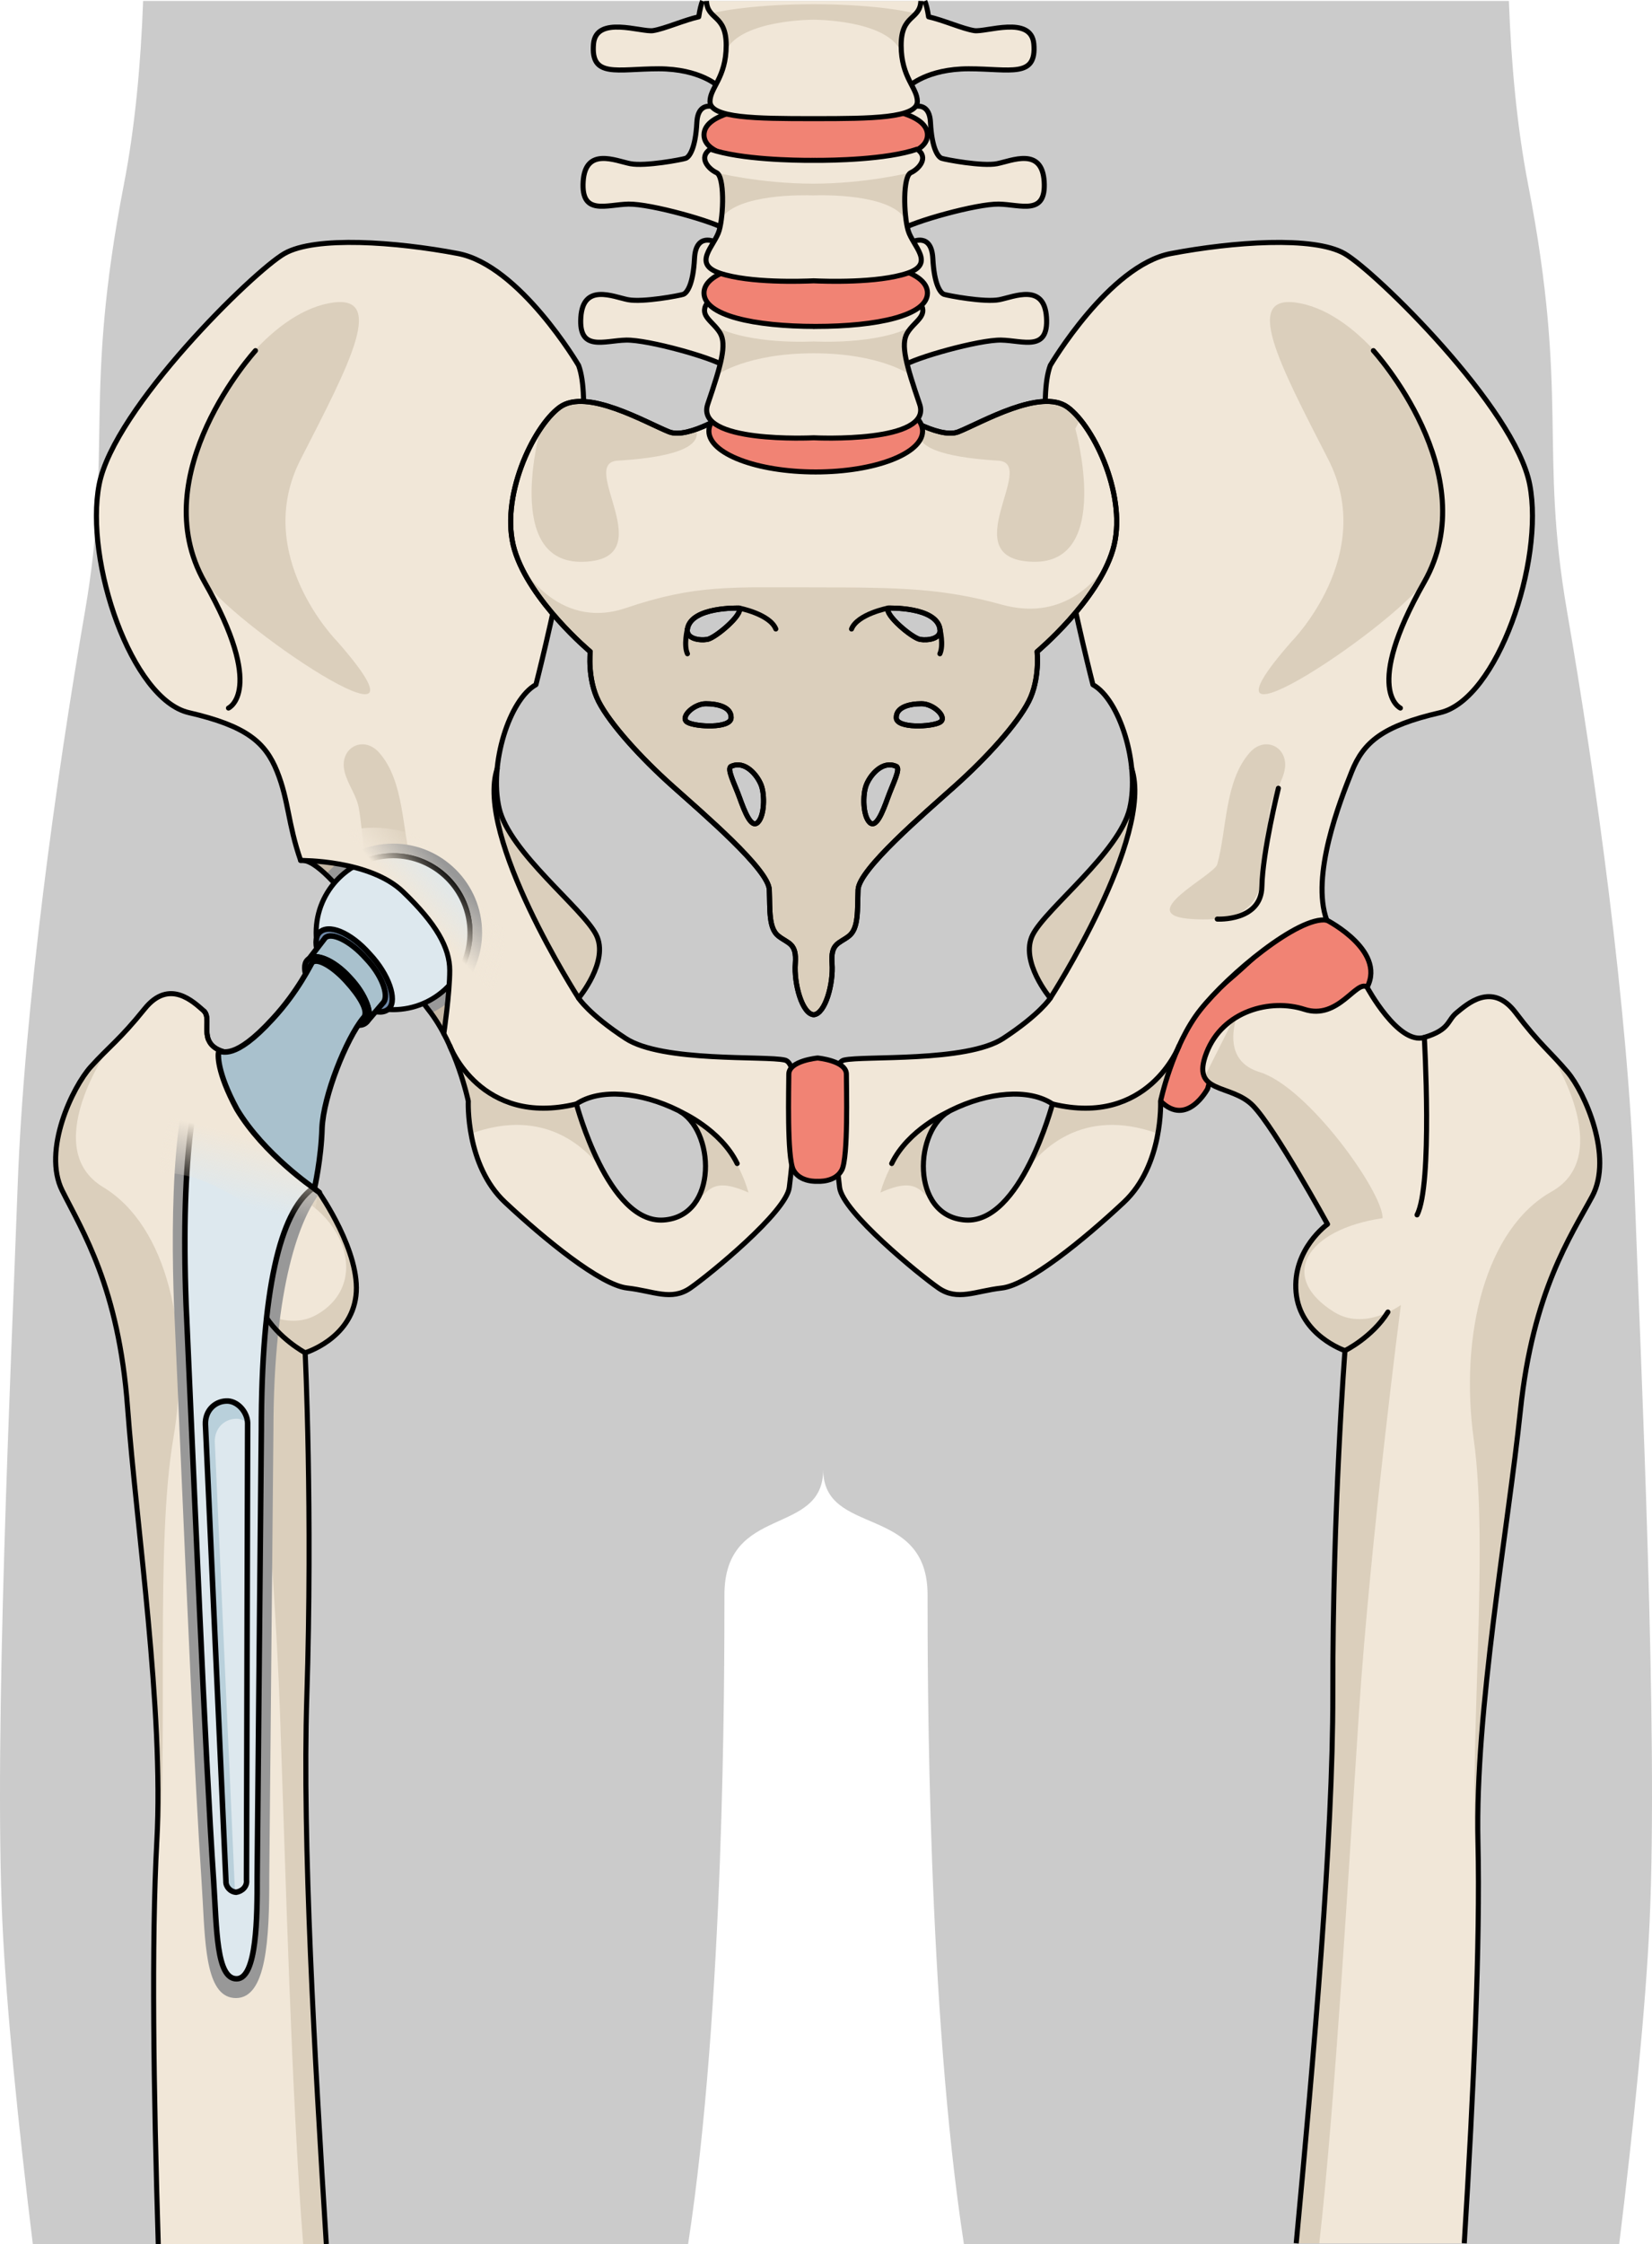 <?xml version="1.0" encoding="utf-8"?>
<!-- Generator: Adobe Illustrator 16.0.0, SVG Export Plug-In . SVG Version: 6.00 Build 0)  -->
<!DOCTYPE svg PUBLIC "-//W3C//DTD SVG 1.1//EN" "http://www.w3.org/Graphics/SVG/1.1/DTD/svg11.dtd">
<svg version="1.1" id="Layer_1" xmlns="http://www.w3.org/2000/svg" xmlns:xlink="http://www.w3.org/1999/xlink" x="0px" y="0px"
	 width="273.256px" height="371.001px" viewBox="0 0 273.256 371.001" enable-background="new 0 0 273.256 371.001"
	 xml:space="preserve">
<g>
	<path id="changecolor_29_" fill="#CBCBCB" d="M5.427,370.975h108.392c6.007-39.052,6.008-93.791,6.008-107.317
		c0-15.116,16.34-9.518,16.34-20.72c0,11.202,17.262,5.604,17.262,20.72c0,13.526-0.004,68.266,6.008,107.317h108.393
		c2.379-19.433,4.393-39.121,5.033-53.273c1.436-31.598-1.434-91.571-2.512-121.372c-1.078-29.805-6.469-68.23-11.131-95.164
		c-4.668-26.928,0.359-35.552-6.467-70.739c-1.807-9.324-2.777-19.659-3.17-30.265H23.673c-0.391,10.605-1.36,20.94-3.169,30.265
		c-6.822,35.188-1.802,43.812-6.463,70.739C9.37,128.1,3.981,166.524,2.909,196.329C1.83,226.13-1.038,286.104,0.391,317.701
		C1.037,331.854,3.048,351.542,5.427,370.975z"/>
	<g>
		<path fill="#F1E7D8" d="M21.096,232.615c1.452,19.708,6.018,49.951,4.844,71.762c-0.9,16.698-0.539,41.123,0.238,66.598h27.797
			c-1.938-31.01-3.984-66.628-3.228-90.353c0.981-30.799-0.271-56.986-0.271-56.986s7.532-2.271,8.4-9.403
			c0.869-7.13-6.077-17.064-6.077-17.064s0.011-0.018,0.021-0.033c-0.633-0.347-1.239-0.739-1.786-1.238
			c-2.287-2.098-4.027-5.015-5.327-7.806c-1.262-2.71-1.744-8.207-2.38-10.776c-0.546-2.208-3.656-1.759-5.159-3.406
			c-0.477,0.07-0.943,0.048-1.398-0.106c-4.274-1.43-1.506-5.357-3.1-6.724c-1.591-1.368-5.637-5.409-9.749-0.302
			c-4.114,5.11-5.928,6.28-8.905,9.583c-2.978,3.299-8.052,13.805-4.724,20.472C13.622,203.497,19.643,212.907,21.096,232.615z"/>
		<path fill="#DBCFBC" d="M28.659,237.867c3.008-17.581-0.957-35.196-11.588-41.606c-10.633-6.411,0.854-22.905,0.854-22.905l0,0
			c-0.928,0.914-1.844,1.821-2.906,3.002c-2.979,3.301-8.053,13.806-4.725,20.474c3.328,6.665,9.352,16.077,10.803,35.783
			c1.453,19.708,6.02,49.951,4.844,71.764c-0.067,1.255-0.114,2.555-0.146,3.896c0.215-0.756,0.38-1.615,0.472-2.634
			C27.864,287.896,25.653,255.448,28.659,237.867z"/>
		<path fill="#DBCFBC" d="M52.467,217.299c-5.232,3.036-11.021-1.507-11.021-1.507s3.887,39.271,4.882,67.765
			c0.909,26.005,1.923,63.716,3.819,87.418h3.828c-1.938-31.01-3.984-66.628-3.228-90.353c0.981-30.799-0.271-56.986-0.271-56.986
			s7.532-2.271,8.4-9.403c0.869-7.13-6.077-17.064-6.077-17.064s0.011-0.018,0.021-0.033c-0.633-0.347-1.239-0.739-1.786-1.238
			c-1.847-1.692-3.331-3.921-4.521-6.184c-1.723,2.683-2.802,4.962-2.812,6.177C56.282,198.144,62.059,211.731,52.467,217.299z"/>
		<path fill="#989898" d="M52.8,197.168c0,0,0.011-0.018,0.021-0.033c-0.633-0.347-1.239-0.739-1.786-1.238
			c-2.287-2.098-4.027-5.015-5.327-7.806c-0.866-1.86-1.365-5.034-1.798-7.672c-1.455-2.141-2.747-4.031-3.63-5.305
			c-0.783-0.276-1.557-0.597-2.111-1.205c-0.477,0.07-0.943,0.048-1.398-0.106c-0.995-0.333-1.598-0.804-1.974-1.344l-0.293,0.179
			c-6.175,4.437-6.239,28.82-5.728,42.979c0.332,7.322,0.687,15.453,1.055,23.879c1.126,25.844,2.403,55.135,3.513,71.608
			c0.073,1.106,0.134,2.22,0.193,3.316c0.43,7.896,0.707,15.897,5.5,15.896c0.005,0-0.004,0,0,0
			c5.029-0.015,5.525-9.702,5.502-19.952l0.69-73.904c0.009-24.289,4.552-35.199,7.647-39.182
			C52.828,197.206,52.8,197.168,52.8,197.168z"/>
		<path fill="none" stroke="#000000" stroke-width="0.837" stroke-linejoin="round" stroke-miterlimit="10" d="M53.975,370.975
			c-1.938-31.01-3.984-66.628-3.228-90.353c0.981-30.799-0.271-56.986-0.271-56.986s7.532-2.271,8.4-9.403
			c0.869-7.13-6.077-17.064-6.077-17.064s0.011-0.018,0.021-0.033c-0.633-0.347-1.239-0.739-1.786-1.238
			c-2.287-2.098-4.027-5.015-5.327-7.806c-1.262-2.71-1.744-8.207-2.38-10.776c-0.546-2.208-3.656-1.759-5.159-3.406
			c-0.477,0.07-0.943,0.048-1.398-0.106c-4.274-1.43-1.506-5.357-3.1-6.724c-1.591-1.368-5.637-5.409-9.749-0.302
			c-4.114,5.11-5.928,6.28-8.905,9.583c-2.978,3.299-8.052,13.805-4.724,20.472c3.328,6.666,9.351,16.077,10.804,35.784
			c1.452,19.708,6.018,49.951,4.844,71.763c-0.9,16.699-0.539,41.124,0.238,66.599"/>
		
			<path fill="none" stroke="#000000" stroke-width="0.837" stroke-linecap="round" stroke-linejoin="round" stroke-miterlimit="10" d="
			M36.77,173.802c0,0-0.011,21.908,2.455,26.981"/>
		
			<path fill="none" stroke="#000000" stroke-width="0.837" stroke-linecap="round" stroke-linejoin="round" stroke-miterlimit="10" d="
			M50.479,223.636c0,0-4.445-2.355-6.922-6.611"/>
	</g>
	<g>
		<g>
			<g>
				<path fill="#F1E7D8" d="M129.827,175.25c-3.163-0.752-20.26,0.398-26.34-3.583c-6.082-3.981-7.783-6.658-7.783-6.658
					s5.105-6.082,2.918-10.46s-14.354-13.623-16.057-20.92c-1.701-7.298,1.703-18.002,6.082-20.436c0,0,10.949-42.33,7.057-52.79
					c0,0-9.73-16.542-19.949-18.487c-10.218-1.947-23.597-2.919-28.704,0c-5.108,2.918-28.218,25.543-30.651,38.192
					c-2.434,12.651,5.351,35.518,14.838,37.706c9.486,2.191,12.65,4.865,14.597,9.732c1.946,4.865,2.226,8.567,3.896,14.705
					c4.623-0.73,16.539,18.865,21.162,24.704c4.623,5.837,6.567,15.082,6.567,15.082s-0.485,10.565,6.081,16.719
					c6.568,6.148,15.812,13.688,20.191,14.177c4.379,0.487,7.299,2.19,10.461,0c3.16-2.188,15.879-12.573,16.363-16.624
					C131.041,192.257,132.987,176.003,129.827,175.25z M109.749,201.692c-9.167,0.631-14.407-19.186-14.407-19.186
					c3.931-2.619,10.696-1.963,16.81,1.055C118.262,186.584,118.917,201.063,109.749,201.692z"/>
				<g>
					<g id="XMLID_21_">
						<g>
							<path fill="#C5B7A4" d="M74.392,160.438c0,3.76-0.979,10.45-0.979,10.45h-0.011c-0.72-1.38-1.56-2.73-2.51-3.93
								c-4.439-5.601-15.6-23.89-20.569-24.69c2.42,0.061,11.569,0.59,16.329,5.15C72.172,152.709,74.392,156.679,74.392,160.438z"
								/>
						</g>
					</g>
				</g>
				<path fill="#DBCFBC" d="M58.833,123.262c-1.412,0.566-2.373,2.201-1.828,4.346c0.563,2.229,2.031,3.865,2.401,6.274
					c0.471,3.039,0.689,6.142,1.021,9.201c0.565,5.214,1.627,9.464,11.775,8.857c10.148-0.604-3.588-7.161-4.119-9.062
					c-1.604-5.723-1.189-13.78-5.389-18.478C61.5,123.062,60.007,122.791,58.833,123.262z"/>
				<path fill="#989898" d="M79.739,154.189c0-8.119-6.605-14.725-14.725-14.725c-4.438,0-8.415,1.982-11.116,5.099
					c5.549,5.247,13.433,17.896,16.993,22.393c0.137,0.173,0.264,0.357,0.396,0.535C76.273,165.13,79.739,160.063,79.739,154.189z"
					/>
				<path fill="#DBCFBC" d="M95.704,165.01c0,0,5.105-6.082,2.918-10.46s-14.354-13.623-16.057-20.92
					c-0.471-2.014-0.539-4.29-0.316-6.579C78.506,138.293,95.704,165.01,95.704,165.01z"/>
				<g>
					<path fill="#DBCFBC" d="M77.909,187.403c12.525-4.531,19.453,2.778,22.019,6.471c-2.919-5.197-4.514-11.098-4.579-11.345
						c-2.75,0.457-5.783,1.114-9.074,0.675c-7.771-1.045-11.235-8.879-11.235-8.879H75.01c1.691,4.12,2.448,7.713,2.448,7.713
						S77.358,184.337,77.909,187.403z"/>
					<path fill="#DBCFBC" d="M110.506,182.816l-0.006,0.003c0.555,0.23,1.104,0.476,1.648,0.742
						c4.941,2.443,6.313,12.376,1.811,16.421l0.002-0.002c3.186-2.786,3.391-5.694,9.846-2.827
						C120.58,185.799,110.506,182.816,110.506,182.816z"/>
					<polygon fill="#DBCFBC" points="101.098,195.802 101.09,195.792 101.098,195.805 					"/>
				</g>
				<path fill="#DBCFBC" d="M55.768,106.029c0,0-14.14-14.268-6.045-30.075c8.092-15.806,14.521-27.775,4.61-25.81
					c-9.913,1.969-18.853,15.017-20.97,22.286c-2.116,7.267-3.594,15.942,0,22.912C36.958,102.309,75.153,128.067,55.768,106.029z"
					/>
				
					<path fill="none" stroke="#000000" stroke-width="0.837" stroke-linecap="round" stroke-linejoin="round" stroke-miterlimit="10" d="
					M129.827,175.25c-3.163-0.752-20.26,0.398-26.34-3.583c-6.082-3.981-7.783-6.658-7.783-6.658s5.105-6.082,2.918-10.46
					s-14.354-13.623-16.057-20.92c-1.701-7.298,1.703-18.002,6.082-20.436c0,0,10.949-42.33,7.057-52.79
					c0,0-9.73-16.542-19.949-18.487c-10.218-1.947-23.597-2.919-28.704,0c-5.108,2.918-28.218,25.543-30.651,38.192
					c-2.434,12.651,5.351,35.518,14.838,37.706c9.486,2.191,12.65,4.865,14.597,9.732c1.946,4.865,1.765,8.567,3.896,14.705
					c4.623-0.73,16.539,18.865,21.162,24.704c4.623,5.837,6.567,15.082,6.567,15.082s-0.485,10.565,6.081,16.719
					c6.568,6.148,15.812,13.688,20.191,14.177c4.379,0.487,7.299,2.19,10.461,0c3.16-2.188,15.879-12.573,16.363-16.624
					C131.041,192.257,132.987,176.003,129.827,175.25z M109.749,201.692c-9.167,0.631-14.407-19.186-14.407-19.186
					c3.931-2.619,10.696-1.963,16.81,1.055C118.262,186.584,118.917,201.063,109.749,201.692z"/>
				
					<path fill="none" stroke="#000000" stroke-width="0.837" stroke-linecap="round" stroke-linejoin="round" stroke-miterlimit="10" d="
					M42.258,57.965c0,0-18.595,20.363-8.4,38.294c10.195,17.93,3.934,20.796,3.934,20.796"/>
				
					<path fill="none" stroke="#000000" stroke-width="0.837" stroke-linecap="round" stroke-linejoin="round" stroke-miterlimit="10" d="
					M95.704,165.01c0,0-17.198-26.721-13.455-37.96"/>
				
					<path fill="none" stroke="#000000" stroke-width="0.837" stroke-linecap="round" stroke-linejoin="round" stroke-miterlimit="10" d="
					M74.389,172.889c0,0,5.118,13.48,20.951,9.619"/>
				
					<path fill="none" stroke="#000000" stroke-width="0.837" stroke-linecap="round" stroke-linejoin="round" stroke-miterlimit="10" d="
					M112.616,183.821c0,0,6.6,2.916,9.32,8.533"/>
				<g>
					<path fill="#F18374" d="M219.462,152.116c0,0,10.463,5.352,6.326,11.68c-4.135,6.324-10.947,3.405-10.947,3.405
						s-6.566,0.485-9.975,3.163c-3.406,2.674-5.107,9.612-5.107,9.612s-3.406,6.442-7.785,2.062
						c-4.377-4.376,3.26-13.349,10.773-19.615C210.257,156.157,213.624,150.897,219.462,152.116z"/>
					
						<path fill="none" stroke="#000000" stroke-width="0.837" stroke-linecap="round" stroke-linejoin="round" stroke-miterlimit="10" d="
						M219.462,152.116c0,0,10.463,5.352,6.326,11.68c-4.135,6.324-10.947,3.405-10.947,3.405s-6.566,0.485-9.975,3.163
						c-3.406,2.674-5.107,9.612-5.107,9.612s-3.406,6.442-7.785,2.062c-4.377-4.376,3.26-13.349,10.773-19.615
						C210.257,156.157,213.624,150.897,219.462,152.116z"/>
					<path fill="#F1E7D8" d="M138.876,196.31c0.484,4.051,13.201,14.437,16.363,16.624c3.164,2.19,6.082,0.487,10.461,0
						c4.379-0.488,13.623-8.026,20.191-14.177c6.568-6.152,6.08-16.719,6.08-16.719s1.945-9.245,6.568-15.082
						c4.625-5.839,16.299-15.569,20.922-14.839c-2.674-7.298,2.189-19.704,4.135-24.569c1.945-4.867,5.109-7.542,14.598-9.732
						c9.488-2.188,17.271-25.055,14.838-37.706c-2.434-12.648-25.543-35.273-30.65-38.191c-5.109-2.919-18.488-1.947-28.707,0
						c-10.217,1.945-19.945,18.487-19.945,18.487c-3.896,10.46,7.053,52.79,7.053,52.79c4.379,2.433,7.787,13.138,6.084,20.436
						c-1.705,7.297-13.867,16.542-16.055,20.92c-2.189,4.378,2.918,10.459,2.918,10.459s-1.705,2.676-7.785,6.657
						c-6.082,3.982-23.176,2.832-26.338,3.583C136.444,176.003,138.39,192.257,138.876,196.31z M157.282,183.563
						c6.111-3.018,12.879-3.675,16.807-1.055c0,0-5.238,19.815-14.406,19.187C150.513,201.063,151.169,186.584,157.282,183.563z"/>
					<path fill="#DBCFBC" d="M173.729,165.01c0,0-5.107-6.082-2.918-10.46c2.188-4.379,14.35-13.623,16.055-20.92
						c0.469-2.014,0.539-4.29,0.318-6.579C190.921,138.293,173.729,165.01,173.729,165.01z"/>
					<g>
						<path fill="#DBCFBC" d="M191.522,187.403c-12.527-4.531-19.451,2.778-22.018,6.471c2.916-5.197,4.512-11.098,4.578-11.345
							c2.75,0.457,5.781,1.114,9.072,0.675c7.771-1.045,11.236-8.879,11.236-8.879h0.027c-1.688,4.12-2.447,7.713-2.447,7.713
							S192.071,184.337,191.522,187.403z"/>
						<path fill="#DBCFBC" d="M158.923,182.816l0.008,0.003c-0.555,0.23-1.104,0.476-1.648,0.742
							c-4.943,2.443-6.314,12.376-1.812,16.421v-0.002c-3.186-2.786-3.393-5.694-9.846-2.827
							C148.853,185.799,158.923,182.816,158.923,182.816z"/>
						<polygon fill="#DBCFBC" points="168.333,195.802 168.337,195.792 168.333,195.805 						"/>
					</g>
					<path fill="#DBCFBC" d="M210.599,123.262c1.412,0.566,2.371,2.201,1.826,4.346c-0.564,2.229-2.029,3.865-2.402,6.274
						c-0.471,3.039-0.688,6.142-1.018,9.201c-0.568,5.214-1.631,9.464-11.779,8.857c-10.148-0.604,3.59-7.161,4.123-9.062
						c1.6-5.723,1.188-13.78,5.389-18.478C207.931,123.062,209.421,122.791,210.599,123.262z"/>
					<path fill="#DBCFBC" d="M213.663,106.029c0,0,14.141-14.268,6.047-30.075c-8.096-15.806-14.525-27.775-4.611-25.81
						c9.912,1.967,18.852,15.016,20.969,22.285c2.119,7.267,3.594,15.942,0,22.911S194.276,128.067,213.663,106.029z"/>
					
						<path fill="none" stroke="#000000" stroke-width="0.837" stroke-linecap="round" stroke-linejoin="round" stroke-miterlimit="10" d="
						M138.876,196.31c0.484,4.051,13.201,14.437,16.363,16.624c3.164,2.19,6.082,0.487,10.461,0
						c4.379-0.488,13.623-8.026,20.191-14.177c6.568-6.152,6.08-16.719,6.08-16.719s1.945-9.245,6.568-15.082
						c4.625-5.839,16.299-15.569,20.922-14.839c-2.674-7.298,2.189-19.704,4.135-24.569c1.945-4.867,5.109-7.542,14.598-9.732
						c9.488-2.188,17.271-25.055,14.838-37.706c-2.434-12.648-25.543-35.273-30.65-38.191c-5.109-2.919-18.488-1.947-28.707,0
						c-10.217,1.945-19.945,18.487-19.945,18.487c-3.896,10.46,7.053,52.79,7.053,52.79c4.379,2.433,7.787,13.138,6.084,20.436
						c-1.705,7.297-13.867,16.542-16.055,20.92c-2.189,4.378,2.918,10.459,2.918,10.459s-1.705,2.676-7.785,6.657
						c-6.082,3.982-23.176,2.832-26.338,3.583C136.444,176.003,138.39,192.257,138.876,196.31z M157.282,183.563
						c6.111-3.018,12.879-3.675,16.807-1.055c0,0-5.238,19.815-14.406,19.187C150.513,201.063,151.169,186.584,157.282,183.563z"/>
					
						<path fill="none" stroke="#000000" stroke-width="0.837" stroke-linecap="round" stroke-linejoin="round" stroke-miterlimit="10" d="
						M227.171,57.965c0,0,18.598,20.363,8.398,38.294c-10.193,17.93-3.93,20.796-3.93,20.796"/>
					
						<path fill="none" stroke="#000000" stroke-width="0.837" stroke-linecap="round" stroke-linejoin="round" stroke-miterlimit="10" d="
						M211.456,130.313c0,0-2.609,10.486-2.73,16.27c-0.123,5.785-7.377,5.357-7.377,5.357"/>
					
						<path fill="none" stroke="#000000" stroke-width="0.837" stroke-linecap="round" stroke-linejoin="round" stroke-miterlimit="10" d="
						M173.729,165.01c0,0,17.193-26.721,13.453-37.96"/>
					
						<path fill="none" stroke="#000000" stroke-width="0.837" stroke-linecap="round" stroke-linejoin="round" stroke-miterlimit="10" d="
						M195.042,172.889c0,0-5.117,13.48-20.953,9.619"/>
					
						<path fill="none" stroke="#000000" stroke-width="0.837" stroke-linecap="round" stroke-linejoin="round" stroke-miterlimit="10" d="
						M156.817,183.821c0,0-6.604,2.916-9.32,8.533"/>
				</g>
				<path fill="#F18374" d="M135.241,195.29c0,0,2.948,0.218,4.014-1.899c1.068-2.114,0.746-13.55,0.746-15.8
					c0-2.248-4.76-2.684-4.76-2.684s-4.764,0.437-4.764,2.684c0,2.25-0.322,13.686,0.746,15.8
					C132.292,195.508,135.241,195.29,135.241,195.29z"/>
				
					<path fill="none" stroke="#000000" stroke-width="0.837" stroke-linecap="round" stroke-linejoin="round" stroke-miterlimit="10" d="
					M135.241,195.29c0,0,2.948,0.218,4.014-1.899c1.068-2.114,0.746-13.55,0.746-15.8c0-2.248-4.76-2.684-4.76-2.684
					s-4.764,0.437-4.764,2.684c0,2.25-0.322,13.686,0.746,15.8C132.292,195.508,135.241,195.29,135.241,195.29z"/>
			</g>
			<g>
				<g>
					<path fill="#F1E7D8" d="M176.616,67.334c-4.428-3.252-14.305,2.551-18.102,4.06c-3.26,1.294-10.506-3.48-10.506-3.48
						l-13.415-0.118l-13.418,0.118c0,0-7.25,4.775-10.506,3.48c-3.798-1.509-13.669-7.312-18.1-4.06
						c-4.43,3.248-10,15.089-7.469,23.566c2.53,8.472,12.53,16.832,12.53,16.832s-0.506,4.527,1.392,8.244
						c1.899,3.712,6.961,9.288,12.154,13.93c5.188,4.644,15.945,13.816,16.072,17.181c0.128,3.368-0.127,6.387,1.52,7.664
						c1.644,1.276,3.037,1.162,2.783,4.526c-0.25,3.368,1.141,8.359,3.04,8.476c1.898-0.115,3.289-5.107,3.036-8.476
						c-0.253-3.364,1.141-3.25,2.784-4.526c1.646-1.277,1.395-4.296,1.521-7.664c0.125-3.365,10.885-12.538,16.072-17.181
						c5.189-4.643,10.25-10.217,12.148-13.93c1.9-3.717,1.393-8.244,1.393-8.244s10.002-8.358,12.531-16.832
						C186.614,82.423,181.046,70.581,176.616,67.334z M113.708,103.983c0.608-3.732,8.56-3.454,8.56-3.454
						c0.67,1.058-3.941,4.954-5.281,5.18C115.653,105.929,113.45,105.581,113.708,103.983z M113.708,119.403
						c-1.334-0.78,1.033-3.062,3.036-3.062s4.248,0.555,4.189,2.335C120.875,120.461,115.046,120.182,113.708,119.403z
						 M125.367,135.939c-1.093,1.112-2.187-1.726-3.032-4.065c-0.844-2.339-2.178-4.821-1.398-5.18
						c2.309-1.058,4.367,1.504,4.977,3.121C126.52,131.429,126.458,134.824,125.367,135.939z M146.917,100.529
						c0,0,7.951-0.278,8.561,3.454c0.26,1.598-1.941,1.946-3.277,1.726C150.864,105.483,146.251,101.587,146.917,100.529z
						 M146.853,131.874c-0.846,2.339-1.939,5.177-3.029,4.065c-1.094-1.115-1.156-4.51-0.547-6.124
						c0.605-1.617,2.666-4.179,4.975-3.121C149.032,127.053,147.698,129.535,146.853,131.874z M155.478,119.403
						c-1.338,0.779-7.164,1.058-7.225-0.726c-0.062-1.781,2.184-2.336,4.188-2.336S156.812,118.624,155.478,119.403z"/>
					<g>
						<path fill="#DBCFBC" d="M176.616,67.334c-4.428-3.252-14.305,2.551-18.102,4.06c-1.43,0.569-3.629-0.033-5.648-0.892
							c-0.236,0.12-0.469,0.234-0.705,0.356c-1.359,3.703,6.266,4.887,12.951,5.296c6.688,0.408-7.58,16.359,5.723,16.718
							c13.301,0.361,7.035-22.015,7.035-22.015l0.803-1.504C177.981,68.515,177.286,67.825,176.616,67.334z"/>
						<path fill="#DBCFBC" d="M102.164,76.156c6.626-0.404,14.164-1.573,12.979-5.195c-1.658,0.588-3.312,0.894-4.473,0.434
							c-3.798-1.509-13.669-7.312-18.1-4.06c-1.036,0.758-2.129,1.987-3.17,3.526l0,0c0,0-6.26,22.376,7.039,22.015
							C109.743,92.516,95.473,76.564,102.164,76.156z"/>
					</g>
					<path fill="#DBCFBC" d="M183.335,92.923c-2.363,3.671-7.902,9.724-17.65,7.03c-9.711-2.687-16.703-2.849-30.759-2.849
						c-14.052,0-19.835-0.5-31.427,3.421c-11.53,3.897-17.607-7.529-17.67-7.65c3.309,7.751,11.805,14.856,11.805,14.856
						s-0.506,4.528,1.391,8.245c1.9,3.712,6.963,9.288,12.154,13.929c5.188,4.644,15.946,13.815,16.073,17.181
						c0.128,3.368-0.127,6.386,1.519,7.664c1.645,1.276,3.039,1.162,2.785,4.526c-0.252,3.368,1.139,8.359,3.039,8.475
						c1.898-0.115,3.29-5.107,3.036-8.475c-0.253-3.365,1.142-3.25,2.783-4.526c1.646-1.278,1.395-4.296,1.521-7.664
						c0.125-3.366,10.887-12.539,16.072-17.181c5.191-4.643,10.252-10.217,12.15-13.929c1.9-3.717,1.393-8.245,1.393-8.245
						S180.009,100.656,183.335,92.923z M113.708,103.983c0.608-3.732,8.56-3.454,8.56-3.454c0.67,1.058-3.941,4.954-5.281,5.18
						C115.653,105.929,113.45,105.581,113.708,103.983z M113.708,119.403c-1.334-0.78,1.033-3.062,3.036-3.062
						s4.248,0.555,4.189,2.335C120.875,120.461,115.046,120.182,113.708,119.403z M125.367,135.939
						c-1.093,1.112-2.187-1.726-3.032-4.065c-0.844-2.339-2.178-4.821-1.398-5.18c2.309-1.058,4.367,1.504,4.977,3.121
						C126.52,131.429,126.458,134.824,125.367,135.939z M146.917,100.529c0,0,7.951-0.278,8.561,3.454
						c0.26,1.598-1.941,1.946-3.277,1.726C150.864,105.483,146.251,101.587,146.917,100.529z M146.853,131.874
						c-0.846,2.339-1.939,5.177-3.029,4.065c-1.094-1.115-1.156-4.51-0.547-6.124c0.605-1.617,2.666-4.179,4.975-3.121
						C149.032,127.053,147.698,129.535,146.853,131.874z M155.478,119.403c-1.338,0.779-7.164,1.058-7.225-0.726
						c-0.062-1.781,2.184-2.336,4.188-2.336S156.812,118.624,155.478,119.403z"/>
					
						<path fill="none" stroke="#000000" stroke-width="0.837" stroke-linecap="round" stroke-linejoin="round" stroke-miterlimit="10" d="
						M176.616,67.334c-4.428-3.252-14.305,2.551-18.102,4.06c-3.26,1.294-10.506-3.48-10.506-3.48l-13.415-0.118l-13.418,0.118
						c0,0-7.25,4.775-10.506,3.48c-3.798-1.509-13.669-7.312-18.1-4.06c-4.43,3.248-10,15.089-7.469,23.566
						c2.53,8.472,12.53,16.832,12.53,16.832s-0.506,4.527,1.392,8.244c1.899,3.712,6.961,9.288,12.154,13.93
						c5.188,4.644,15.945,13.816,16.072,17.181c0.128,3.368-0.127,6.387,1.52,7.664c1.644,1.276,3.037,1.162,2.783,4.526
						c-0.25,3.368,1.141,8.359,3.04,8.476c1.898-0.115,3.289-5.107,3.036-8.476c-0.253-3.364,1.141-3.25,2.784-4.526
						c1.646-1.277,1.395-4.296,1.521-7.664c0.125-3.365,10.885-12.538,16.072-17.181c5.189-4.643,10.25-10.217,12.148-13.93
						c1.9-3.717,1.393-8.244,1.393-8.244s10.002-8.358,12.531-16.832C186.614,82.423,181.046,70.581,176.616,67.334z
						 M113.708,103.983c0.608-3.732,8.56-3.454,8.56-3.454c0.67,1.058-3.941,4.954-5.281,5.18
						C115.653,105.929,113.45,105.581,113.708,103.983z M113.708,119.403c-1.334-0.78,1.033-3.062,3.036-3.062
						s4.248,0.555,4.189,2.335C120.875,120.461,115.046,120.182,113.708,119.403z M125.367,135.939
						c-1.093,1.112-2.187-1.726-3.032-4.065c-0.844-2.339-2.178-4.821-1.398-5.18c2.309-1.058,4.367,1.504,4.977,3.121
						C126.52,131.429,126.458,134.824,125.367,135.939z M146.917,100.529c0,0,7.951-0.278,8.561,3.454
						c0.26,1.598-1.941,1.946-3.277,1.726C150.864,105.483,146.251,101.587,146.917,100.529z M146.853,131.874
						c-0.846,2.339-1.939,5.177-3.029,4.065c-1.094-1.115-1.156-4.51-0.547-6.124c0.605-1.617,2.666-4.179,4.975-3.121
						C149.032,127.053,147.698,129.535,146.853,131.874z M155.478,119.403c-1.338,0.779-7.164,1.058-7.225-0.726
						c-0.062-1.781,2.184-2.336,4.188-2.336S156.812,118.624,155.478,119.403z"/>
					
						<path fill="none" stroke="#000000" stroke-width="0.837" stroke-linecap="round" stroke-linejoin="round" stroke-miterlimit="10" d="
						M176.616,67.334c-4.428-3.252-14.305,2.551-18.102,4.06c-3.26,1.294-10.506-3.48-10.506-3.48l-13.415-0.118l-13.418,0.118
						c0,0-7.25,4.775-10.506,3.48c-3.798-1.509-13.669-7.312-18.1-4.06c-4.43,3.248-10,15.089-7.469,23.566
						c2.53,8.472,12.53,16.832,12.53,16.832s-0.506,4.527,1.392,8.244c1.899,3.712,6.961,9.288,12.154,13.93
						c5.188,4.644,15.945,13.816,16.072,17.181c0.128,3.368-0.127,6.387,1.52,7.664c1.644,1.276,3.037,1.162,2.783,4.526
						c-0.25,3.368,1.141,8.359,3.04,8.476c1.898-0.115,3.289-5.107,3.036-8.476c-0.253-3.364,1.141-3.25,2.784-4.526
						c1.646-1.277,1.395-4.296,1.521-7.664c0.125-3.365,10.885-12.538,16.072-17.181c5.189-4.643,10.25-10.217,12.148-13.93
						c1.9-3.717,1.393-8.244,1.393-8.244s10.002-8.358,12.531-16.832C186.614,82.423,181.046,70.581,176.616,67.334z
						 M113.708,103.983c0.608-3.732,8.56-3.454,8.56-3.454c0.67,1.058-3.941,4.954-5.281,5.18
						C115.653,105.929,113.45,105.581,113.708,103.983z M113.708,119.403c-1.334-0.78,1.033-3.062,3.036-3.062
						s4.248,0.555,4.189,2.335C120.875,120.461,115.046,120.182,113.708,119.403z M125.367,135.939
						c-1.093,1.112-2.187-1.726-3.032-4.065c-0.844-2.339-2.178-4.821-1.398-5.18c2.309-1.058,4.367,1.504,4.977,3.121
						C126.52,131.429,126.458,134.824,125.367,135.939z M146.917,100.529c0,0,7.951-0.278,8.561,3.454
						c0.26,1.598-1.941,1.946-3.277,1.726C150.864,105.483,146.251,101.587,146.917,100.529z M146.853,131.874
						c-0.846,2.339-1.939,5.177-3.029,4.065c-1.094-1.115-1.156-4.51-0.547-6.124c0.605-1.617,2.666-4.179,4.975-3.121
						C149.032,127.053,147.698,129.535,146.853,131.874z M155.478,119.403c-1.338,0.779-7.164,1.058-7.225-0.726
						c-0.062-1.781,2.184-2.336,4.188-2.336S156.812,118.624,155.478,119.403z"/>
					<path fill="#F1E7D8" d="M119.362,18.116c0,0-3.875-2.232-4.096,2.13c-0.224,4.363-1.266,5.726-1.857,5.929
						c-0.596,0.207-6.689,1.364-9.143,0.888c-2.451-0.479-7.433-2.795-7.804,2.93c-0.37,5.725,3.865,3.813,7.509,3.75
						c3.639-0.068,14.342,2.929,16.272,4.294C122.176,39.401,124.787,22.001,119.362,18.116z"/>
					<path fill="#F1E7D8" d="M149.813,18.116c0,0,3.875-2.232,4.096,2.13c0.223,4.363,1.264,5.726,1.859,5.929
						c0.594,0.207,6.689,1.364,9.143,0.888c2.449-0.479,7.43-2.795,7.803,2.93c0.371,5.725-3.863,3.813-7.51,3.75
						c-3.639-0.068-14.34,2.929-16.271,4.294C146.997,39.401,144.392,22.001,149.813,18.116z"/>
					
						<path fill="none" stroke="#000000" stroke-width="0.837" stroke-linecap="round" stroke-linejoin="round" stroke-miterlimit="10" d="
						M119.362,18.116c0,0-3.875-2.232-4.096,2.13c-0.224,4.363-1.266,5.726-1.857,5.929c-0.596,0.207-6.689,1.364-9.143,0.888
						c-2.451-0.479-7.433-2.795-7.804,2.93c-0.37,5.725,3.865,3.813,7.509,3.75c3.639-0.068,14.342,2.929,16.272,4.294
						C122.176,39.401,124.787,22.001,119.362,18.116z"/>
					
						<path fill="none" stroke="#000000" stroke-width="0.837" stroke-linecap="round" stroke-linejoin="round" stroke-miterlimit="10" d="
						M149.813,18.116c0,0,3.875-2.232,4.096,2.13c0.223,4.363,1.264,5.726,1.859,5.929c0.594,0.207,6.689,1.364,9.143,0.888
						c2.449-0.479,7.43-2.795,7.803,2.93c0.371,5.725-3.863,3.813-7.51,3.75c-3.639-0.068-14.34,2.929-16.271,4.294
						C146.997,39.401,144.392,22.001,149.813,18.116z"/>
					<path fill="#F1E7D8" d="M118.296,39.998c0,0-3.198-1.633-3.42,2.729c-0.222,4.363-1.265,5.723-1.858,5.931
						c-0.594,0.205-6.688,1.363-9.14,0.886c-2.452-0.478-7.431-2.794-7.804,2.932c-0.372,5.724,3.863,3.82,7.505,3.748
						c3.644-0.069,14.342,2.931,16.274,4.296C121.788,61.88,123.723,43.885,118.296,39.998z"/>
					<path fill="#F1E7D8" d="M150.878,39.998c0,0,3.195-1.633,3.42,2.729c0.225,4.363,1.266,5.723,1.857,5.931
						c0.596,0.205,6.689,1.363,9.141,0.886c2.453-0.479,7.436-2.794,7.803,2.932c0.373,5.724-3.861,3.82-7.502,3.748
						c-3.643-0.069-14.346,2.931-16.277,4.296C147.388,61.88,145.454,43.885,150.878,39.998z"/>
					
						<path fill="none" stroke="#000000" stroke-width="0.837" stroke-linecap="round" stroke-linejoin="round" stroke-miterlimit="10" d="
						M118.296,39.998c0,0-3.198-1.633-3.42,2.729c-0.222,4.363-1.265,5.723-1.858,5.931c-0.594,0.205-6.688,1.363-9.14,0.886
						c-2.452-0.478-7.431-2.794-7.804,2.932c-0.372,5.724,3.863,3.82,7.505,3.748c3.644-0.069,14.342,2.931,16.274,4.296
						C121.788,61.88,123.723,43.885,118.296,39.998z"/>
					
						<path fill="none" stroke="#000000" stroke-width="0.837" stroke-linecap="round" stroke-linejoin="round" stroke-miterlimit="10" d="
						M150.878,39.998c0,0,3.195-1.633,3.42,2.729c0.225,4.363,1.266,5.723,1.857,5.931c0.596,0.205,6.689,1.363,9.141,0.886
						c2.453-0.479,7.436-2.794,7.803,2.932c0.373,5.724-3.861,3.82-7.502,3.748c-3.643-0.069-14.346,2.931-16.277,4.296
						C147.388,61.88,145.454,43.885,150.878,39.998z"/>
					<path fill="#F18374" d="M153.409,22.304c0,3.731-8.275,4.714-18.483,4.714c-10.205,0-18.477-0.982-18.477-4.714
						c0-3.732,8.271-5.123,18.477-5.123C145.134,17.181,153.409,18.571,153.409,22.304z"/>
					
						<path fill="none" stroke="#000000" stroke-width="0.837" stroke-linecap="round" stroke-linejoin="round" stroke-miterlimit="10" d="
						M153.409,22.304c0,3.731-8.275,4.714-18.483,4.714c-10.205,0-18.477-0.982-18.477-4.714c0-3.732,8.271-5.123,18.477-5.123
						C145.134,17.181,153.409,18.571,153.409,22.304z"/>
					<path fill="#F18374" d="M152.603,71.264c0,3.731-7.916,6.759-17.677,6.759c-9.76,0-17.67-3.028-17.67-6.759
						c0-3.732,7.91-6.757,17.67-6.757C144.687,64.506,152.603,67.532,152.603,71.264z"/>
					
						<path fill="none" stroke="#000000" stroke-width="0.837" stroke-linecap="round" stroke-linejoin="round" stroke-miterlimit="10" d="
						M152.603,71.264c0,3.731-7.916,6.759-17.677,6.759c-9.76,0-17.67-3.028-17.67-6.759c0-3.732,7.91-6.757,17.67-6.757
						C144.687,64.506,152.603,67.532,152.603,71.264z"/>
					<path fill="#F1E7D8" d="M150.062,55.063c1.117-1.907,3.482-2.795,2.225-4.841c-4.135-0.746-17.584,3.684-17.698,3.721
						c-0.113-0.037-13.561-4.466-17.699-3.721c-1.257,2.044,1.11,2.934,2.225,4.841c1.115,1.911,0.193,5.182-2.047,11.744
						c-2.227,6.524,17.297,5.578,17.521,5.567c0.223,0.011,19.75,0.957,17.524-5.567C149.87,60.245,148.948,56.974,150.062,55.063z"
						/>
					<path fill="#DBCFBC" d="M150.062,55.063c0.236-0.407,0.531-0.766,0.84-1.103c-5.881,3.073-16.086,2.504-16.307,2.491l0,0
						h-0.007h-0.006l0,0c-0.224,0.013-10.429,0.582-16.308-2.491c0.307,0.335,0.603,0.695,0.838,1.103
						c0.798,1.365,0.55,3.439-0.475,6.904l0.002,0.001c0,0,4.885-3.563,15.947-3.563c11.063,0,15.952,3.563,15.952,3.563v-0.001
						C149.513,58.502,149.265,56.429,150.062,55.063z"/>
					
						<path fill="none" stroke="#000000" stroke-width="0.837" stroke-linecap="round" stroke-linejoin="round" stroke-miterlimit="10" d="
						M150.062,55.063c1.117-1.907,3.482-2.795,2.225-4.841c-4.135-0.746-17.584,3.684-17.698,3.721
						c-0.113-0.037-13.561-4.466-17.699-3.721c-1.257,2.044,1.11,2.934,2.225,4.841c1.115,1.911,0.193,5.182-2.047,11.744
						c-2.227,6.524,17.297,5.578,17.521,5.567c0.223,0.011,19.75,0.957,17.524-5.567C149.87,60.245,148.948,56.974,150.062,55.063z"
						/>
					<path fill="#F18374" d="M153.409,48.432c0,3.731-8.275,5.531-18.483,5.531c-10.205,0-18.477-1.798-18.477-5.531
						c0-3.734,8.271-5.532,18.477-5.532C145.134,42.899,153.409,44.697,153.409,48.432z"/>
					
						<path fill="none" stroke="#000000" stroke-width="0.837" stroke-linecap="round" stroke-linejoin="round" stroke-miterlimit="10" d="
						M153.409,48.432c0,3.731-8.275,5.531-18.483,5.531c-10.205,0-18.477-1.798-18.477-5.531c0-3.734,8.271-5.532,18.477-5.532
						C145.134,42.899,153.409,44.697,153.409,48.432z"/>
					<path fill="#F1E7D8" d="M150.659,28.548c1.338-0.613,3.045-2.521,1.041-3.884c-5.066,1.741-14.168,1.853-16.758,1.846v-0.006
						c0,0-0.127,0.004-0.354,0.006c-0.228-0.002-0.354-0.006-0.354-0.006v0.006c-2.59,0.006-11.691-0.104-16.756-1.846
						c-2.004,1.363-0.295,3.271,1.041,3.884c1.338,0.615,1.188,6.953,0.445,9.542c-0.742,2.59-4.595,5.501,0.148,7.088
						c4.9,1.642,13.63,1.332,15.476,1.248c1.845,0.084,10.574,0.394,15.474-1.248c4.748-1.587,0.893-4.499,0.15-7.088
						C149.466,35.502,149.321,29.163,150.659,28.548z"/>
					<path fill="#DBCFBC" d="M150.526,28.633c-0.025-0.052-0.041-0.085-0.041-0.085s-7.209,1.807-15.982,1.817
						c-8.776-0.011-15.985-1.817-15.985-1.817c1.061,0.486,1.188,4.556,0.828,7.518l0,0c2.781-4.051,13.59-3.815,15.07-3.764v0.006
						c0,0,0.033-0.001,0.087-0.004c0.052,0.002,0.085,0.004,0.085,0.004v-0.006c1.479-0.051,12.29-0.288,15.071,3.764
						c0.057-0.033,0.107-0.069,0.158-0.103C149.489,33.139,149.601,29.377,150.526,28.633z"/>
					
						<path fill="none" stroke="#000000" stroke-width="0.837" stroke-linecap="round" stroke-linejoin="round" stroke-miterlimit="10" d="
						M150.659,28.548c1.338-0.613,3.045-2.521,1.041-3.884c-5.066,1.741-14.168,1.853-16.758,1.846v-0.006
						c0,0-0.127,0.004-0.354,0.006c-0.228-0.002-0.354-0.006-0.354-0.006v0.006c-2.59,0.006-11.691-0.104-16.756-1.846
						c-2.004,1.363-0.295,3.271,1.041,3.884c1.338,0.615,1.188,6.953,0.445,9.542c-0.742,2.59-4.595,5.501,0.148,7.088
						c4.9,1.642,13.63,1.332,15.476,1.248c1.845,0.084,10.574,0.394,15.474-1.248c4.748-1.587,0.893-4.499,0.15-7.088
						C149.466,35.502,149.321,29.163,150.659,28.548z"/>
					<g>
						<path fill="#F1E7D8" d="M118.641,0.16h-2.433c-0.224,0.547-0.446,1.372-0.63,2.621c-2.406,0.534-5.639,1.979-7.546,2.282
							c-1.907,0.305-9.449-2.584-9.861,2.206c-0.491,5.684,3.892,4.104,10.772,4.104s9.867,2.89,9.867,2.89
							S125.807,6.046,118.641,0.16z"/>
						<path fill="#F1E7D8" d="M161.142,5.063c-1.906-0.304-5.141-1.75-7.543-2.282c-0.186-1.249-0.41-2.074-0.635-2.621h-2.434
							c-7.162,5.886-0.166,14.103-0.166,14.103s2.984-2.89,9.867-2.89c6.881,0,11.266,1.579,10.773-4.104
							C170.591,2.479,163.046,5.368,161.142,5.063z"/>
						<path fill="none" stroke="#000000" stroke-width="0.837" stroke-linejoin="round" stroke-miterlimit="10" d="M116.208,0.16
							c-0.224,0.547-0.446,1.372-0.63,2.621c-2.406,0.534-5.639,1.979-7.546,2.282c-1.907,0.305-9.449-2.584-9.861,2.206
							c-0.491,5.684,3.892,4.104,10.772,4.104s9.867,2.89,9.867,2.89"/>
						<path fill="none" stroke="#000000" stroke-width="0.837" stroke-linejoin="round" stroke-miterlimit="10" d="M150.366,14.263
							c0,0,2.982-2.89,9.867-2.89c6.881,0,11.264,1.579,10.771-4.104c-0.414-4.79-7.959-1.9-9.863-2.206
							c-1.906-0.303-5.141-1.75-7.543-2.282c-0.186-1.249-0.41-2.074-0.635-2.622"/>
						<path fill="#F1E7D8" d="M152.321,0.16h-35.463c0.138,3.211,3.262,2.15,3.262,7.336c0,5.35-2.68,6.987-2.68,9.28
							c0,2.766,7.756,2.836,16.793,2.837h0.709c9.04-0.001,16.795-0.071,16.795-2.837c0-2.293-2.678-3.93-2.678-9.28
							C149.06,2.312,152.183,3.371,152.321,0.16z"/>
						<path fill="#DBCFBC" d="M134.587,0.7l-0.021,0.018V0.7c-11.246,0-16.934,1.511-16.934,1.511v0.001
							c0.969,1.099,2.484,1.677,2.484,5.286c0,0.267-0.016,0.522-0.028,0.771c0.011,0.005,0.021,0.01,0.028,0.012
							c2.627-5.062,14.449-5.022,14.449-5.022V3.243l0.02,0.017c0,0,11.713-0.039,14.319,5.022c0.059-0.023,0.115-0.051,0.172-0.077
							c-0.008-0.23-0.02-0.461-0.02-0.707c0-3.441,1.375-4.127,2.346-5.139c-0.021-0.095-0.033-0.148-0.033-0.148
							S145.737,0.7,134.587,0.7z"/>
						<path fill="none" stroke="#000000" stroke-width="0.837" stroke-linejoin="round" stroke-miterlimit="10" d="M116.858,0.16
							c0.138,3.211,3.262,2.15,3.262,7.336c0,5.35-2.68,6.987-2.68,9.28c0,2.766,7.756,2.836,16.793,2.837h0.709
							c9.04-0.001,16.795-0.071,16.795-2.837c0-2.293-2.678-3.93-2.678-9.28c0-5.186,3.123-4.125,3.262-7.336"/>
					</g>
					<g>
						<g>
							
								<path fill="none" stroke="#000000" stroke-width="0.837" stroke-linecap="round" stroke-linejoin="round" stroke-miterlimit="10" d="
								M113.708,103.983c0,0-0.66,2.652,0,4.096"/>
							
								<path fill="none" stroke="#000000" stroke-width="0.837" stroke-linecap="round" stroke-linejoin="round" stroke-miterlimit="10" d="
								M122.268,100.529c0,0,5.078,0.98,6.059,3.454"/>
						</g>
						<g>
							
								<path fill="none" stroke="#000000" stroke-width="0.837" stroke-linecap="round" stroke-linejoin="round" stroke-miterlimit="10" d="
								M155.468,103.983c0,0,0.66,2.652,0,4.096"/>
							
								<path fill="none" stroke="#000000" stroke-width="0.837" stroke-linecap="round" stroke-linejoin="round" stroke-miterlimit="10" d="
								M146.909,100.529c0,0-5.078,0.98-6.059,3.454"/>
						</g>
					</g>
				</g>
			</g>
		</g>
	</g>
	
		<path fill="none" stroke="#000000" stroke-width="0.837" stroke-linecap="round" stroke-linejoin="round" stroke-miterlimit="10" d="
		M36.202,173.839c0.424-0.006-0.361,3.365,2.99,9.553c4.488,7.473,12.811,13.098,12.811,13.098"/>
	
		<path fill="none" stroke="#000000" stroke-width="0.914" stroke-linecap="round" stroke-linejoin="round" stroke-miterlimit="10" d="
		M74.993,174.289"/>
	<g>
		<path fill="#F1E7D8" d="M207.272,182.806c3.646,3.757,12.311,19.573,12.311,19.573s-5.848,4.138-5.203,11.272
			c0.65,7.137,8.094,9.635,8.094,9.635s-2.053,26.072-2.012,56.81c0.029,23.877-3.154,59.726-6.055,90.765h27.795
			c1.551-25.346,2.654-49.656,2.266-66.318c-0.502-21.783,4.977-51.796,7.025-71.404c2.055-19.606,8.342-28.805,11.867-35.35
			c3.521-6.549-1.213-17.175-4.082-20.559c-2.867-3.382-4.643-4.604-8.586-9.826c-3.947-5.219-8.104-1.312-9.732,0.001
			c-1.629,1.315-1.057,2.806-5.365,4.101c-4.307,1.298-9.479-8.314-9.479-8.314c-1.75-1.285-4.764,5.495-10.359,3.671
			c-5.6-1.82-13.492,0.23-16.188,7.179C196.872,180.984,203.626,179.049,207.272,182.806z"/>
		<path fill="#DBCFBC" d="M243.794,238.144c-2.461-17.624,2.033-35.065,12.826-41.133c10.797-6.066-0.152-22.864-0.152-22.864l0,0
			c0.896,0.938,1.783,1.872,2.811,3.083c2.869,3.382,7.604,14.01,4.082,20.559c-3.525,6.545-9.812,15.741-11.867,35.35
			c-2.051,19.608-7.527,49.621-7.025,71.404c0.031,1.255,0.039,2.555,0.031,3.893c-0.189-0.76-0.328-1.623-0.391-2.641
			C243.06,288.049,246.251,255.766,243.794,238.144z"/>
		<path fill="#DBCFBC" d="M207.272,182.806c3.646,3.757,12.311,19.573,12.311,19.573s-5.848,4.138-5.203,11.272
			c0.65,7.137,8.094,9.635,8.094,9.635s-2.053,26.072-2.012,56.81c0.029,23.877-3.154,59.726-6.055,90.765h3.816
			c2.646-23.528,4.838-61.56,6.555-87.701c1.863-28.379,6.939-67.42,6.939-67.42s-5.91,4.355-11.037,1.166
			c-9.391-5.845-4.598-13.657,8.016-15.521c0.1-4.22-12.305-21.679-20.342-24.146c-5.008-1.542-4.744-5.958-3.834-9.07
			c-0.158,0.096-0.316,0.205-0.473,0.308l-4.807,9.568C200.372,180.337,204.63,180.083,207.272,182.806z"/>
		<path fill="none" stroke="#000000" stroke-width="0.837" stroke-linejoin="round" stroke-miterlimit="10" d="M242.202,370.858
			c1.551-25.346,2.654-49.656,2.266-66.318c-0.502-21.782,4.977-51.795,7.025-71.402c2.055-19.608,8.342-28.806,11.867-35.35
			c3.521-6.549-1.213-17.176-4.082-20.56c-2.867-3.382-4.643-4.604-8.586-9.826c-3.947-5.218-8.104-1.312-9.732,0.001
			c-1.629,1.315-1.057,2.806-5.365,4.1c-4.307,1.299-9.479-8.314-9.479-8.314c-1.75-1.284-4.764,5.495-10.359,3.672
			c-5.6-1.82-13.492,0.23-16.188,7.179c-2.697,6.944,4.059,5.009,7.703,8.766c3.646,3.757,12.311,19.573,12.311,19.573
			s-5.848,4.138-5.203,11.272c0.65,7.137,8.094,9.635,8.094,9.635s-2.053,26.072-2.012,56.81
			c0.029,23.877-3.154,59.726-6.055,90.765"/>
		
			<path fill="none" stroke="#000000" stroke-width="0.837" stroke-linecap="round" stroke-linejoin="round" stroke-miterlimit="10" d="
			M235.595,171.505c0,0,1.408,24.354-1.203,29.339"/>
		
			<path fill="none" stroke="#000000" stroke-width="0.837" stroke-linecap="round" stroke-linejoin="round" stroke-miterlimit="10" d="
			M222.472,223.286c0,0,4.506-2.213,7.102-6.383"/>
	</g>
	<circle fill="#DDE8EE" cx="65.015" cy="154.189" r="12.724"/>
	
		<circle fill="none" stroke="#000000" stroke-width="0.837" stroke-linecap="round" stroke-linejoin="round" stroke-miterlimit="10" cx="65.015" cy="154.189" r="12.724"/>
	<path fill="#718CAC" d="M52.772,154.235c1.494-1.617,5.199-0.113,8.375,3.494c3.188,3.395,4.533,7.531,3.252,8.946
		c-1.496,1.618-5.187-0.101-8.375-3.494C52.836,159.787,51.489,155.649,52.772,154.235L52.772,154.235z"/>
	
		<path fill="none" stroke="#000000" stroke-width="0.914" stroke-linecap="round" stroke-linejoin="round" stroke-miterlimit="10" d="
		M52.772,154.235c1.494-1.617,5.199-0.113,8.375,3.494c3.188,3.395,4.533,7.531,3.252,8.946c-1.496,1.618-5.187-0.101-8.375-3.494
		C52.836,159.787,51.489,155.649,52.772,154.235L52.772,154.235z"/>
	<path fill="#A9C1CD" d="M51.125,158.503c1.053-1.004,4.221,0.266,6.824,3.2c2.604,2.933,3.811,5.997,2.742,7.213
		c2.779-3.249,2.779-3.249,2.779-3.249c0.867-1.229-0.324-4.505-2.939-7.224c-2.604-2.936-5.694-4.403-6.748-3.398L51.125,158.503
		L51.125,158.503L51.125,158.503z"/>
	<path fill="#718CAC" d="M50.792,158.765c1.221-1.369,4.329-0.171,7.027,2.783c2.709,2.776,3.896,6.202,2.847,7.4
		c-1.222,1.371-4.319-0.004-7.026-2.781C50.93,163.39,49.746,159.966,50.792,158.765L50.792,158.765z"/>
	
		<path fill="none" stroke="#000000" stroke-width="0.914" stroke-linecap="round" stroke-linejoin="round" stroke-miterlimit="10" d="
		M50.792,158.765c1.221-1.369,4.329-0.171,7.027,2.783c2.709,2.776,3.896,6.202,2.847,7.4c-1.222,1.371-4.319-0.004-7.026-2.781
		C50.93,163.39,49.746,159.966,50.792,158.765L50.792,158.765z"/>
	<g>
		<g>
			<path fill="#DDE8EE" d="M77.739,154.189c0-7.028-5.695-12.725-12.725-12.725c-2.428,0-4.688,0.691-6.617,1.871
				c2.959,0.74,6.068,1.984,8.256,4.081c5.521,5.291,7.736,9.265,7.736,13.022c0,0.727-0.037,1.564-0.096,2.44
				C76.424,160.603,77.739,157.553,77.739,154.189z"/>
			
				<path fill="none" stroke="#000000" stroke-width="0.837" stroke-linecap="round" stroke-linejoin="round" stroke-miterlimit="10" d="
				M74.293,162.878c2.131-2.276,3.445-5.326,3.445-8.689c0-7.028-5.695-12.725-12.725-12.725c-2.428,0-4.688,0.691-6.617,1.871"/>
		</g>
		<linearGradient id="SVGID_1_" gradientUnits="userSpaceOnUse" x1="69.047" y1="150.779" x2="76.257" y2="144.25">
			<stop  offset="0" style="stop-color:#F1E7D8"/>
			<stop  offset="0.892" style="stop-color:#F1E7D8;stop-opacity:0"/>
		</linearGradient>
		<path fill="url(#SVGID_1_)" d="M73.413,170.889c0,0,0.977-6.692,0.977-10.45s-2.215-7.731-7.736-13.022
			c-5.521-5.292-16.924-5.164-16.924-5.164s5.486-7.729,17.319-4.729s15.315,7.56,16.315,13.727
			C84.364,157.416,81.961,169.861,73.413,170.889z"/>
	</g>
	
		<path fill="none" stroke="#000000" stroke-width="0.914" stroke-linecap="round" stroke-linejoin="round" stroke-miterlimit="10" d="
		M51.125,158.503c1.053-1.004,4.221,0.266,6.824,3.2c2.604,2.933,3.811,5.997,2.742,7.213c2.779-3.249,2.779-3.249,2.779-3.249
		c0.867-1.229-0.324-4.505-2.939-7.224c-2.604-2.936-5.694-4.403-6.748-3.398L51.125,158.503L51.125,158.503L51.125,158.503z"/>
	
		<path fill="none" stroke="#000000" stroke-width="0.837" stroke-linecap="round" stroke-linejoin="round" stroke-miterlimit="10" d="
		M49.729,142.252c0,0,11.402-0.128,16.924,5.164c5.521,5.291,7.736,9.265,7.736,13.022s-0.977,10.45-0.977,10.45"/>
	<g>
		<g>
			<path fill="#DDE8EE" d="M36.313,173.874c-0.272,0.1-0.367,0.289-0.643,0.389c-3.494,2.51-5.789,16.568-4.896,41.264
				c1.363,30.037,3.1,73.688,4.565,95.445c0.521,7.892,0.415,16.172,3.798,16.162c3.381-0.01,3.416-10.415,3.401-16.788
				c0,0,0.471-50.531,0.69-73.886c0.008-23.155,3.088-35.98,8.424-39.936"/>
			
				<path fill="none" stroke="#000000" stroke-width="0.914" stroke-linecap="round" stroke-linejoin="round" stroke-miterlimit="10" d="
				M36.313,173.874c-0.272,0.1-0.367,0.289-0.643,0.389c-3.494,2.51-5.789,16.568-4.896,41.264
				c1.363,30.037,3.1,73.688,4.565,95.445c0.521,7.892,0.415,16.172,3.798,16.162c3.381-0.01,3.416-10.415,3.401-16.788
				c0,0,0.471-50.531,0.69-73.886c0.008-23.155,3.088-35.98,8.424-39.936"/>
			<path fill="#B9D0DB" d="M35.53,238.39c-0.067-2.133,1.422-3.746,3.42-3.838c0.722-0.041,1.424,0.234,2.011,0.696
				c0.001-0.007,0-0.011,0-0.015c-0.084-1.919-1.765-3.726-3.562-3.62c-1.998,0.093-3.488,1.705-3.418,3.839l3.391,75.562
				c-0.047,0.793,0.602,1.619,1.496,1.773L35.53,238.39z"/>
			
				<path fill="none" stroke="#000000" stroke-width="0.914" stroke-linecap="round" stroke-linejoin="round" stroke-miterlimit="10" d="
				M33.981,235.452c-0.07-2.134,1.42-3.746,3.418-3.839l0,0c1.797-0.104,3.478,1.701,3.562,3.62
				c-0.19,75.562-0.19,75.562-0.19,75.562c0.135,1.072-0.711,1.872-1.713,2.024l0,0c-0.994-0.061-1.734-0.955-1.686-1.805
				L33.981,235.452L33.981,235.452L33.981,235.452z"/>
			<path fill="#A9C1CD" d="M36.202,173.839c0.548-0.198,2.477,1.624,8.893-5.395c4.272-4.604,6.344-9.132,6.555-9.333l0,0
				c0.849-0.794,3.356,0.627,5.604,3.089c2.25,2.463,3.886,5.102,2.828,6.094c-2.804,3.427-6.582,12.865-6.815,18.188
				c-0.138,5.133-1.263,10.007-1.263,10.007s-8.321-5.625-12.812-13.099C35.839,177.204,36.01,174.215,36.202,173.839"/>
			
				<linearGradient id="SVGID_2_" gradientUnits="userSpaceOnUse" x1="16.445" y1="175.762" x2="12.516" y2="160.153" gradientTransform="matrix(1 0 0 -1 24.945 363.764)">
				<stop  offset="0" style="stop-color:#F1E7D8"/>
				<stop  offset="0.698" style="stop-color:#F1E7D8;stop-opacity:0"/>
			</linearGradient>
			<path fill="url(#SVGID_2_)" d="M36.202,173.839c0.424-0.006-0.361,3.365,2.99,9.553c4.488,7.473,13.432,13.939,13.432,13.939
				l-2.145,11.156c0,0-11.402-15.004-24.317-14.613c0.503-7.422,4.996-18.822,8.277-22.104
				C34.539,171.671,34.71,173.856,36.202,173.839z"/>
			
				<path fill="none" stroke="#000000" stroke-width="0.914" stroke-linecap="round" stroke-linejoin="round" stroke-miterlimit="10" d="
				M36.202,173.839c-0.191,0.376-0.362,3.365,2.99,9.552c4.49,7.474,12.812,13.099,12.812,13.099s1.125-4.874,1.263-10.007
				c0.233-5.324,4.012-14.762,6.815-18.188c1.058-0.992-0.578-3.631-2.828-6.094c-2.248-2.462-4.756-3.883-5.604-3.089l0,0
				c-0.211,0.201-2.282,4.729-6.555,9.333C38.678,175.463,36.75,173.641,36.202,173.839L36.202,173.839z"/>
		</g>
		<path fill="none" stroke="#000000" stroke-width="0.837" stroke-linejoin="round" stroke-miterlimit="10" d="M36.77,173.803
			c-4.274-1.43-1.506-5.357-3.1-6.724"/>
	</g>
	
		<line fill="none" stroke="#000000" stroke-width="0.914" stroke-linecap="round" stroke-linejoin="round" stroke-miterlimit="10" x1="52.003" y1="196.489" x2="52.821" y2="197.135"/>
</g>
</svg>
